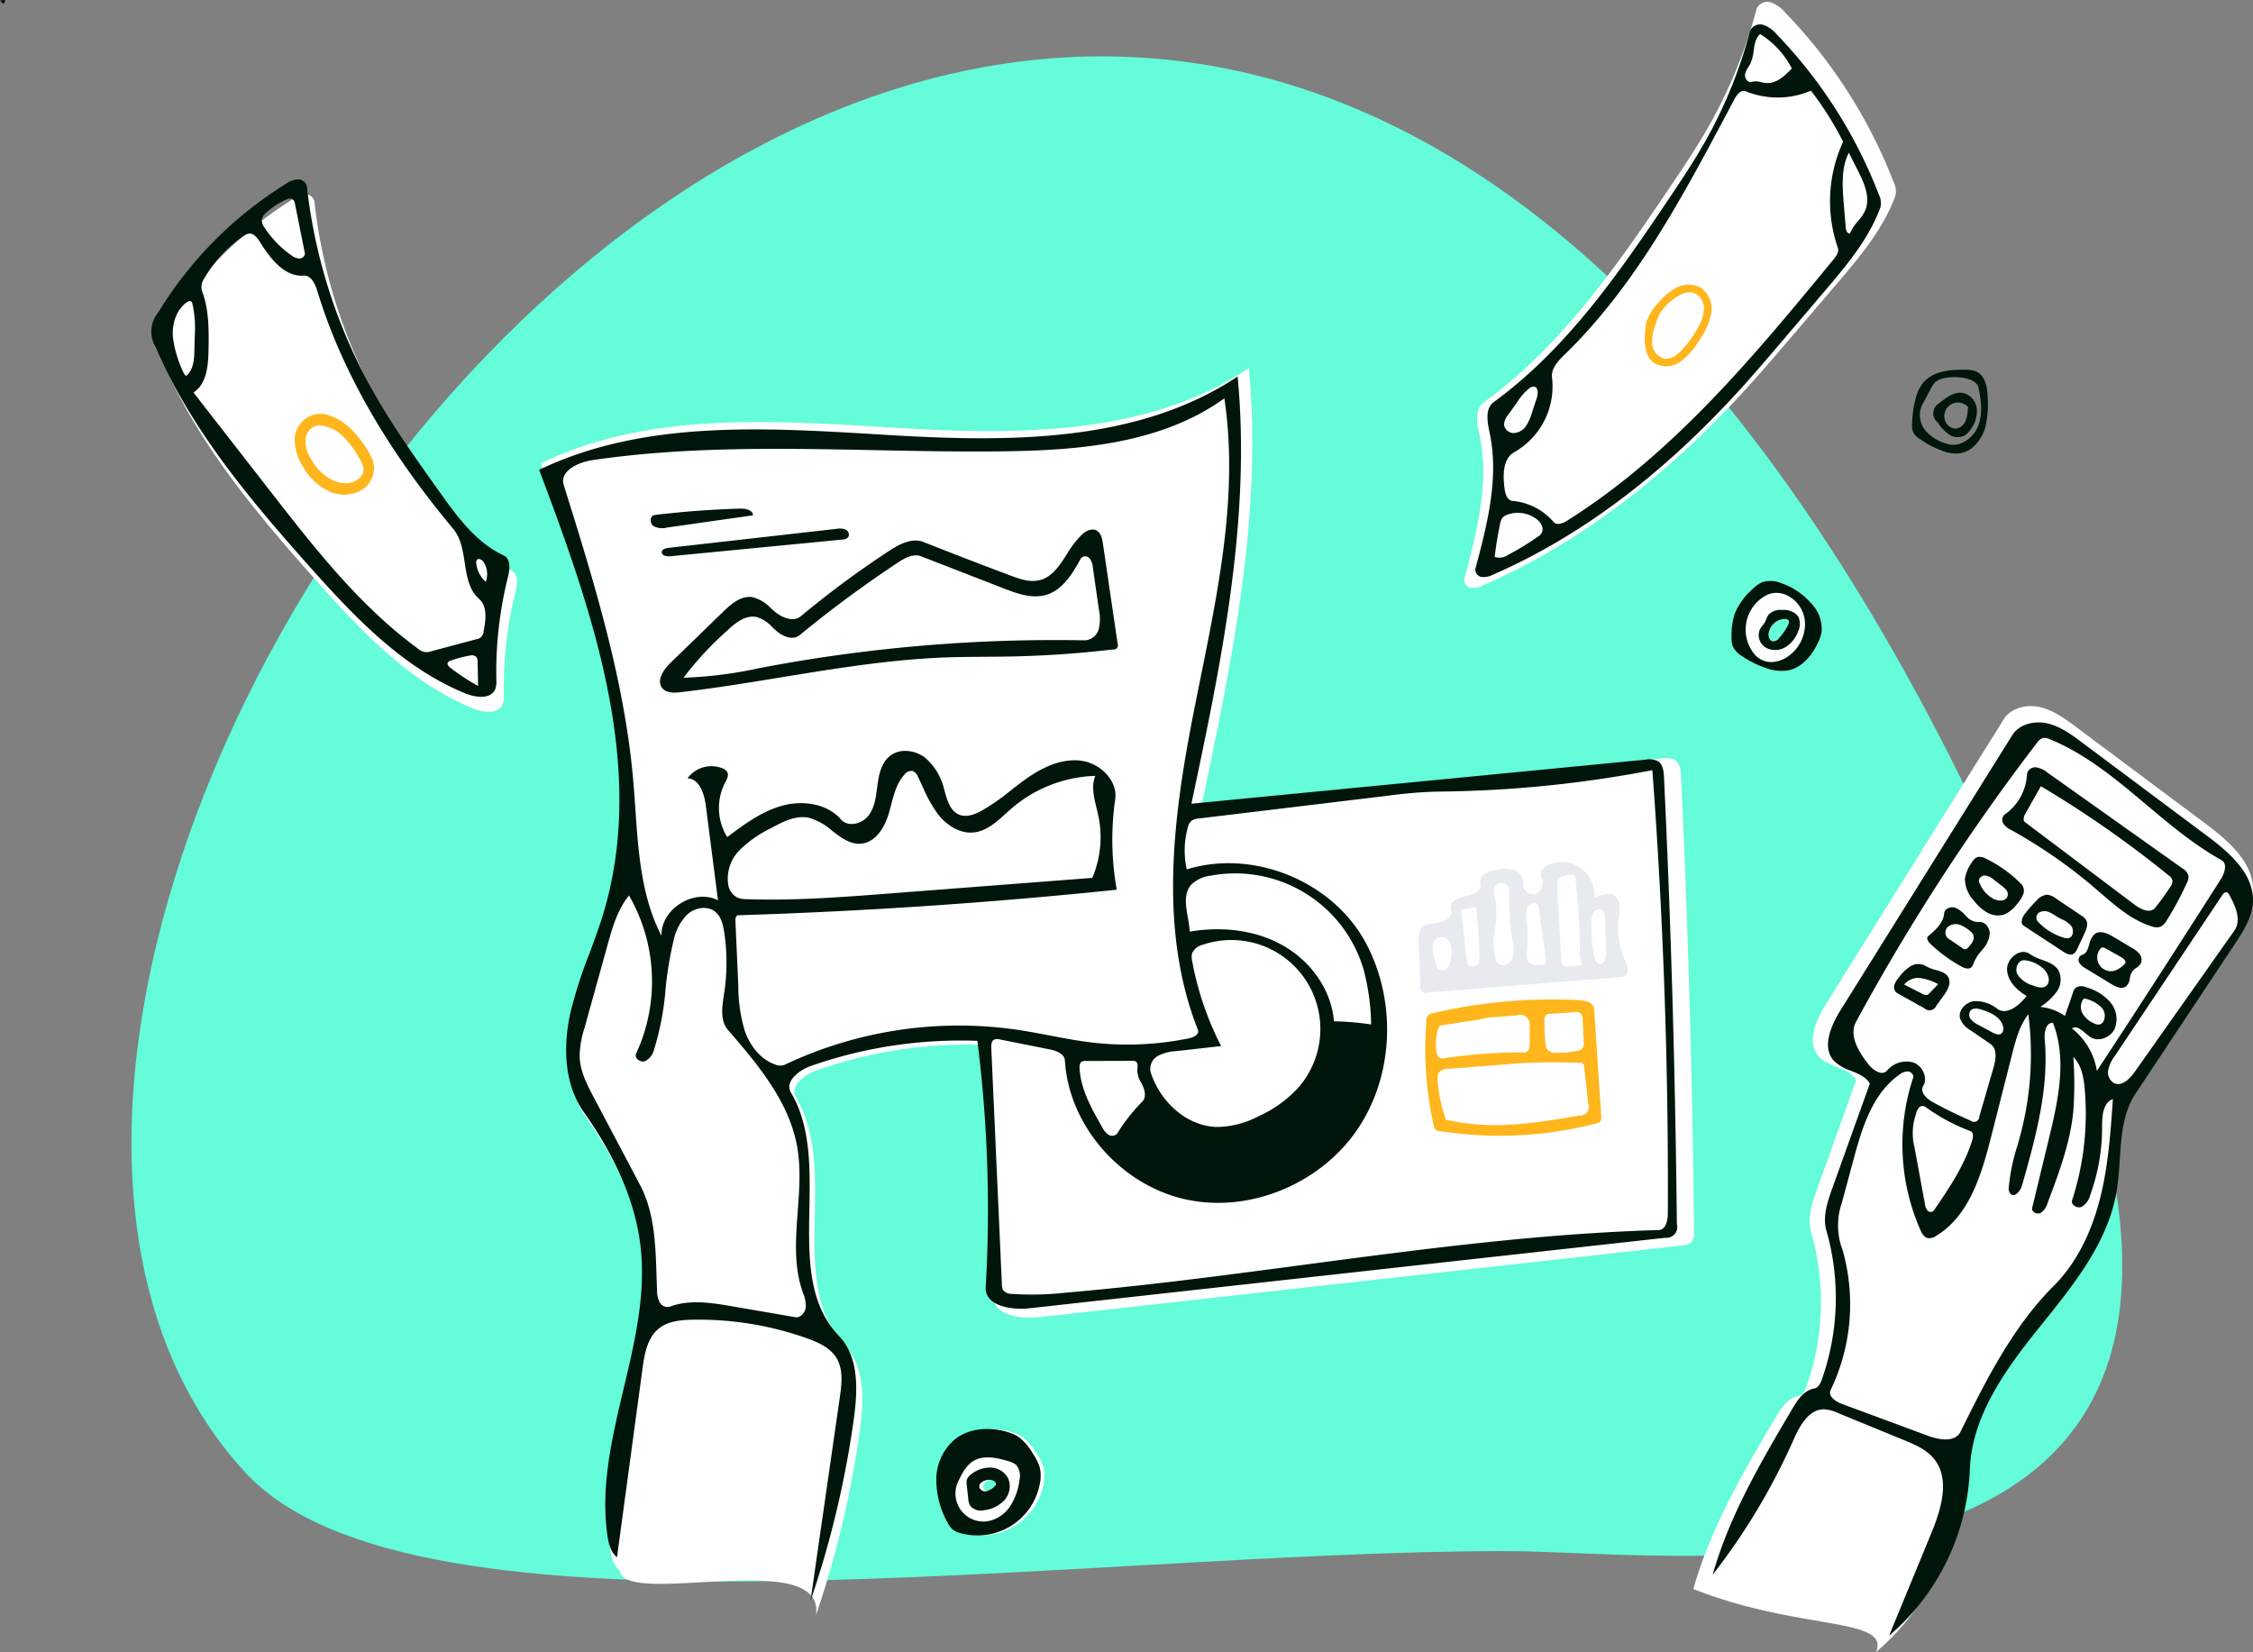 <svg id="Group_21" data-name="Group 21" xmlns="http://www.w3.org/2000/svg" width="470.687" height="345.129" viewBox="0 0 470.687 345.129">
  <rect x="0" y="0" width="470.687" height="345.129" fill="#808080" stroke="none"/>
  <path id="Path_126" data-name="Path 126" d="M133.748,467.8c35.525,38.67,172.9,16.457,263.359,16.457,39.024,0,169.981,19.558,115.9-114.761C335.7-70.918,21.186,345.27,133.748,467.8Z" transform="translate(-82.534 -160.229)" fill="#64fcd9" fill-rule="evenodd"/>
  <path id="Path_127" data-name="Path 127" d="M337.266,549.564a1.169,1.169,0,0,0,.429-.48c.241-.655-.7-1.09-1.4-1.074-1.013.023-2.311.7-2,1.669a1.269,1.269,0,0,0,1.444.714A3.7,3.7,0,0,0,337.266,549.564Zm3.01-11.483a8.44,8.44,0,0,1,2.186.983,11.129,11.129,0,0,1,2.917,3.4,10.828,10.828,0,0,1,1.471,2.869,7.713,7.713,0,0,1,.048,3.474A13.242,13.242,0,0,1,330.462,559.2a4.521,4.521,0,0,1-1.9-.906,4.946,4.946,0,0,1-1.014-1.458,18.426,18.426,0,0,1-2.287-8.985,11.1,11.1,0,0,1,3.826-8.245c3.051-2.464,7.448-2.7,11.19-1.525" transform="translate(-128.87 -238.884)" fill="#fff" fill-rule="evenodd"/>
  <path id="Path_128" data-name="Path 128" d="M547.132,319.594a3.511,3.511,0,0,0-3.415,3.053c-.068.682.221,1.529.9,1.624a1.609,1.609,0,0,0,1.3-.706,13.066,13.066,0,0,0,1.844-2.677c.167-.323.315-.738.095-1.029A.9.9,0,0,0,547.132,319.594Zm-.726-7.482a14.657,14.657,0,0,1,6.194,4.194,7.722,7.722,0,0,1,2.207,5.9,8.193,8.193,0,0,1-.732,2.262c-1.256,2.74-3.415,5.364-6.381,5.895a9.443,9.443,0,0,1-4.657-.564,20.193,20.193,0,0,1-4.889-2.448,4.888,4.888,0,0,1-1.946-2.1,5.245,5.245,0,0,1-.24-1.978,14.517,14.517,0,0,1,.708-4.883,13.95,13.95,0,0,1,3.669-5.022,6.62,6.62,0,0,1,2.035-1.464A5.84,5.84,0,0,1,546.406,312.112Z" transform="translate(-174.227 -190.286)" fill="#fff" fill-rule="evenodd"/>
  <path id="Path_129" data-name="Path 129" d="M531.811,159.694a105.993,105.993,0,0,1,22.717,35.492,4.1,4.1,0,0,1,.355,2.823c-2.568,7.019-7.523,12.87-12.382,18.559l-9.315,10.906c-2.964,3.47-5.929,6.942-8.993,10.325-15.6,17.226-34.036,32.289-55.388,41.557a4.671,4.671,0,0,1-2.538.559,1.64,1.64,0,0,1-1.453-1.825c2.639-9.83,5.3-20.107,3.178-30.063-.512-2.4-1.081-5.424.911-6.869,16.125-11.7,27.735-28.419,38.861-44.912,2.8-4.147,5.588-8.306,8.064-12.652a102.52,102.52,0,0,0,10.043-24.582,2.43,2.43,0,0,1,2.985-1.4,6.762,6.762,0,0,1,2.955,2.08" transform="translate(-158.904 -157.114)" fill="#fff" fill-rule="evenodd"/>
  <path id="Path_130" data-name="Path 130" d="M149.781,210.189a112.491,112.491,0,0,0,13.042,41.423c4.324,7.916,9.582,15.277,14.828,22.615,3.65,5.106,7.552,10.428,13.247,13.067,1.515.7,1.3,2.885.9,4.5a81.384,81.384,0,0,0-2.43,21.439,4.831,4.831,0,0,1-.236,2.014c-.909,2.128-4.022,1.774-6.166.9C169.7,310.77,159.517,299.943,150,289.246c-12.35-13.888-24.517-28.386-31.813-45.479a6.214,6.214,0,0,1,.52-7.2,81.729,81.729,0,0,1,26.625-26.841,5.2,5.2,0,0,1,2.469-.976A1.866,1.866,0,0,1,149.781,210.189Z" transform="translate(-84.103 -168.14)" fill="#fff" fill-rule="evenodd"/>
  <path id="Path_131" data-name="Path 131" d="M543.014,493.525c1.143-1.937,2.56-4.069,4.778-4.437.875-.144,1.337-1.095,1.634-1.93a52.989,52.989,0,0,0,1-32.222c-.864-3,.2-6.171,1.252-9.105q4.072-11.36,8.144-22.72c-1.555-2.691-5.656-2.611-7.757-4.9-2.7-2.947-.665-7.632,1.453-11.024l37.123-59.45c1.515-2.428,4.843-3.189,7.631-2.542s5.169,2.4,7.463,4.114l27.074,20.222c4.843,3.618,10.19,8.24,9.911,14.278-.154,3.342-2.066,6.313-3.916,9.1l-21.457,32.333c-4.03,6.071-2.917,14.046-4.135,21.231-1.924,11.352-9.709,20.675-16.917,29.653s-14.421,19-14.826,30.511a49.967,49.967,0,0,1-17.49,35.956c3.043-7.383-16.182-4.438-38.173-13.188C529.42,516.6,536.252,504.983,543.014,493.525Z" transform="translate(-172.04 -197.464)" fill="#fff" fill-rule="evenodd"/>
  <path id="Path_132" data-name="Path 132" d="M235.487,506.265c-1.371-1.121-1.808-3.015-2.051-4.775-2.8-20.363,9.228-40.463,7.085-60.907-1.1-10.536-5.944-20.366-12.036-29.013-4.207-5.97-4.442-13.969-2.873-21.113s4.735-13.823,6.87-20.818c9.5-31.1-2.058-64.328-13.483-94.769,22.764-11.008,49.328-8.875,74.546-7.384s52.341,1.6,73.36-12.487c2.881,30.468-3.472,60.969-9.788,90.908l96.149-9.367a4.029,4.029,0,0,1,2.688.363c1.019.7,1.175,2.116,1.234,3.352q2.247,47.528,2.725,95.118a3.074,3.074,0,0,1-.577,2.247,3.031,3.031,0,0,1-1.881.659L322.746,453.292c-3.883.433-9.414-.578-9.187-4.5a286.8,286.8,0,0,0-1.766-52.417,95.528,95.528,0,0,0-35.218,5.335c-2.557.9-5.631,3.319-4.252,5.662,9.124,15.5-2.2,38.81,10.191,51.825,4.26,4.475,3.966,11.515,3.122,17.65a207.633,207.633,0,0,1-9.168,38.685C278.539,501.078,236.753,514.017,235.487,506.265Z" transform="translate(-105.998 -178.095)" fill="#fff" fill-rule="evenodd"/>
  <path id="Path_133" data-name="Path 133" d="M76.056,157.021a.8.8,0,0,1-.4.781L75,157.148a1.781,1.781,0,0,1,1.047-.115Z" transform="translate(-75 -157)" fill="#00160a" fill-rule="evenodd"/>
  <path id="Path_134" data-name="Path 134" d="M339.276,538.081a8.44,8.44,0,0,1,2.186.983,11.128,11.128,0,0,1,2.917,3.4,10.826,10.826,0,0,1,1.471,2.869,7.713,7.713,0,0,1,.048,3.474A13.242,13.242,0,0,1,329.462,559.2a4.52,4.52,0,0,1-1.9-.906,4.943,4.943,0,0,1-1.014-1.458,18.426,18.426,0,0,1-2.288-8.985,11.1,11.1,0,0,1,3.826-8.245c3.051-2.464,7.448-2.7,11.19-1.525m-4.288,18.594a7.208,7.208,0,0,0,4.7-3.132,12.569,12.569,0,0,0,1.934-5.417,3.69,3.69,0,0,0-.6-3.137,3.945,3.945,0,0,0-1.755-.874c-2.379-.711-5.093-1.316-7.224-.042-1.551.928-2.416,2.648-3.2,4.277a5.853,5.853,0,0,0,6.153,8.325Z" transform="translate(-128.654 -238.884)" fill="#00160a" fill-rule="evenodd"/>
  <path id="Path_135" data-name="Path 135" d="M454.673,427.556a1.461,1.461,0,0,1,1.414-1.645,109.5,109.5,0,0,1,30.56-2.695c1.305.069,2.984.511,3.07,1.814q.742,11.213,1.485,22.426a1.52,1.52,0,0,1-.2,1.09,1.5,1.5,0,0,1-.814.407,80.349,80.349,0,0,1-32.766,1.6,1.2,1.2,0,0,1-1.222-1.192A72.607,72.607,0,0,1,454.673,427.556Zm2.357,12.4a30.5,30.5,0,0,0,1.753,8.277c.963.139,1.916.339,2.875.5,8.266,1.4,16.719-.009,24.983-1.415a1.817,1.817,0,0,0,1.846-2.462l-.855-7.727a.756.756,0,0,0-.9-.819,125.817,125.817,0,0,0-17.634.49l-9.732.726a2.645,2.645,0,0,0-2.067.8A2.513,2.513,0,0,0,457.03,439.956Zm.091-10.774a10.39,10.39,0,0,0-.265,5.113,1.471,1.471,0,0,0,.377.831,1.6,1.6,0,0,0,1.318.19,113.911,113.911,0,0,1,16.7-1.2c.788,0,1.03-1.059,1.021-1.847q-.019-1.732-.038-3.464a2.061,2.061,0,0,0-2.767-2.4l-5.551.424c-.885.068-3.234.669-4.313.74l-5.636.9a1.118,1.118,0,0,0-.566.2A1.058,1.058,0,0,0,457.121,429.183Zm24.78,5.022a19.614,19.614,0,0,0,4.375-.437,1.8,1.8,0,0,0,.945-.417,1.908,1.908,0,0,0,.329-1.458q-.114-2.233-.228-4.466a1.44,1.44,0,0,0-1.849-1.7l-4.9.334a1.144,1.144,0,0,0-1.213,1.465,37.2,37.2,0,0,0,.193,4.728,2.482,2.482,0,0,0,.395,1.293A2.436,2.436,0,0,0,481.9,434.205Z" transform="translate(-156.677 -214.273)" fill="#ffb61d" fill-rule="evenodd"/>
  <path id="Path_136" data-name="Path 136" d="M479.862,387.011a6.783,6.783,0,0,1,9.424,7.071c1.337-.724,3.034-1.435,4.282-.567,1.409.981,1.088,3.093.876,4.8a16.273,16.273,0,0,0,1.368,8.778c.52,1.124.967,2.831-.187,3.286a2.14,2.14,0,0,1-.615.111l-40.562,3.269a1.068,1.068,0,0,1-1.4-1.252q-.2-4.77-.389-9.541a4.047,4.047,0,0,1,.431-2.477c.8-1.167,2.467-1.163,3.863-1.387s3.019-1.4,2.481-2.707c-.6-1.457,1.442-2.522,3-2.759s3.623-1.165,3.151-2.668c-.516-1.642,1.744-2.661,3.45-2.887a7.652,7.652,0,0,1,3.6.1,2.625,2.625,0,0,1,1.85,2.775,2.057,2.057,0,0,0,2.665,2.145,2.541,2.541,0,0,0,1.172-3.486C477.781,388.609,478.819,387.463,479.862,387.011Zm6.982,20.958a6.567,6.567,0,0,1-.514-3.119,131.437,131.437,0,0,0-.92-14.97.7.7,0,0,0-.914-.769c-1.056.1-2.308.332-2.725,1.307a2.98,2.98,0,0,0-.133,1.338q.4,7.521.8,15.04a1.551,1.551,0,0,0,.475,1.264,1.429,1.429,0,0,0,.732.182A11.481,11.481,0,0,0,486.844,407.969Zm-18.186-7.709c-.131.836-.315,1.664-.364,2.509a15.8,15.8,0,0,0,.51,4.194,1.627,1.627,0,0,0,2.174.98,2.691,2.691,0,0,0,1.485-2.132,8.705,8.705,0,0,0-.166-2.7,59.312,59.312,0,0,1-.724-10.639,1.6,1.6,0,1,0-3.156.313A20.075,20.075,0,0,1,468.658,400.261Zm8.893-4.8c-.527-.691-1.736-.323-2.147.443a4.313,4.313,0,0,0-.184,2.556,31.957,31.957,0,0,1,.076,6.792,3,3,0,0,0,.233,1.952c.565.859,1.806.851,2.829.748a.783.783,0,0,0,.907-1.033q-.708-5.256-1.416-10.511A1.96,1.96,0,0,0,477.55,395.46Zm11.712,1.506a3.5,3.5,0,0,0-.516,1.917,37.7,37.7,0,0,0,.49,6.881c.12.9.531,2.055,1.437,1.994s1.157-1.289,1.135-2.209q-.085-3.651-.169-7.3a2.058,2.058,0,0,0-.614-1.739A1.369,1.369,0,0,0,489.262,396.966Zm-27.715-.575s.4,3.177.544,4.8q.265,3.049.674,6.082a1.309,1.309,0,0,0,.309.814,2.022,2.022,0,0,0,2.091-.321,2.629,2.629,0,0,0,.228-1.5q-.111-2.434-.221-4.869c-.079-1.74-.493-5.491-.493-5.491M456.293,407.9a2.025,2.025,0,0,0,.547.988,1.447,1.447,0,0,0,1.959-.411,4.2,4.2,0,0,0,.641-2.112,6.22,6.22,0,0,0-.086-2.719,2.125,2.125,0,0,0-2.02-1.548,2.079,2.079,0,0,0-1.682,1.658,5.3,5.3,0,0,0,.173,2.492Q456.033,407.078,456.293,407.9Z" transform="translate(-156.291 -206.397)" fill="#e7eaee" fill-rule="evenodd"/>
  <path id="Path_137" data-name="Path 137" d="M524.071,244.694a13.387,13.387,0,0,1-3.964,4.31,4.934,4.934,0,0,1-5.539-.045c-1.675-1.383-1.777-3.878-1.646-6.046a10.964,10.964,0,0,1,.358-2.477,10.4,10.4,0,0,1,2.266-3.677,12.631,12.631,0,0,1,4.009-3.372,5.379,5.379,0,0,1,5.06.051,5.529,5.529,0,0,1,2.108,5.576,14.9,14.9,0,0,1-2.652,5.681m-3.466,1.733a22.762,22.762,0,0,0,3.5-4.892,7.871,7.871,0,0,0,1.125-3.763,3.474,3.474,0,0,0-1.952-3.2c-1.6-.64-3.358.384-4.7,1.471a10.058,10.058,0,0,0-2.486,2.687,11.975,11.975,0,0,0-.886,2.149,9.881,9.881,0,0,0-.768,4.3,3.379,3.379,0,0,0,2.682,3.071C518.476,248.388,519.674,247.418,520.6,246.427Z" transform="translate(-169.259 -173.313)" fill="#ffb61d" fill-rule="evenodd"/>
  <path id="Path_138" data-name="Path 138" d="M165.5,270.641a21.5,21.5,0,0,1,4.154,5.962,5.338,5.338,0,0,1-2.045,6.418,7.424,7.424,0,0,1-7.024.338,12.46,12.46,0,0,1-5.28-4.94,10.865,10.865,0,0,1-1.811-5.164,5.419,5.419,0,0,1,7.386-5.669,11.407,11.407,0,0,1,4.621,3.053m-6.673-1.053a3.083,3.083,0,0,0-3.048,2.671,6.645,6.645,0,0,0,1.028,4.253c1.568,2.819,4.366,5.323,7.587,5.167,1.657-.08,3.472-1.227,3.443-2.885a4.363,4.363,0,0,0-.72-2,20.8,20.8,0,0,0-3.306-4.639A8.511,8.511,0,0,0,158.831,269.588Z" transform="translate(-91.895 -180.74)" fill="#ffb61d" fill-rule="evenodd"/>
  <path id="Path_139" data-name="Path 139" d="M333.3,549.069a6.332,6.332,0,0,1,4.154-1.391,4.251,4.251,0,0,1,3.586,2.306,4.314,4.314,0,0,1-.791,4.478,6.72,6.72,0,0,1-4.2,2.108,2.963,2.963,0,0,1-2.965-.9,3.428,3.428,0,0,1-.408-1.512q-.155-1.411-.31-2.823a2.794,2.794,0,0,1,.042-1.192,2.391,2.391,0,0,1,.892-1.07m4.7,2.706a1.17,1.17,0,0,0,.429-.481c.241-.654-.7-1.09-1.4-1.074-1.013.023-2.312.706-2,1.669a1.269,1.269,0,0,0,1.444.714,3.7,3.7,0,0,0,1.531-.828Z" transform="translate(-130.393 -241.095)" fill="#00160a" fill-rule="evenodd"/>
  <path id="Path_140" data-name="Path 140" d="M454.846,165.57a100.013,100.013,0,0,1,21.343,33.471,3.887,3.887,0,0,1,.334,2.663c-2.412,6.619-7.068,12.136-11.634,17.5l-8.751,10.286c-2.785,3.273-5.57,6.546-8.449,9.737-14.657,16.245-31.977,30.45-52.035,39.191a4.38,4.38,0,0,1-2.385.527,1.546,1.546,0,0,1-1.365-1.721c2.48-9.27,4.976-18.962,2.986-28.35-.48-2.264-1.016-5.116.856-6.478,15.149-11.032,26.057-26.8,36.51-42.355,2.628-3.911,5.25-7.832,7.575-11.931a96.88,96.88,0,0,0,9.436-23.182,2.283,2.283,0,0,1,2.8-1.32A6.359,6.359,0,0,1,454.846,165.57Zm-6.477,11.9c-.941-.388-1.808.663-2.288,1.561q-.778,1.458-1.555,2.92c-9.59,18.013-19.326,36.3-33.939,50.488-1.38,1.34-2.924,2.96-2.669,4.867a15.8,15.8,0,0,1-7.856,15.54c-2.455,1.347-2.426,4.825-2.067,7.6.144,1.112.564,2.506,1.682,2.6a12.8,12.8,0,0,1,8.557,4.39c.674.789,1.952.3,2.83-.256,22.107-13.9,39.093-34.427,55.678-54.6.572-.7,1.181-1.573.883-2.422a29.708,29.708,0,0,1,1.1-22.14A65.79,65.79,0,0,0,462,177.349,17.689,17.689,0,0,1,448.369,177.468Zm-52.436,97.279a3.133,3.133,0,0,0,2.8-.433,55.129,55.129,0,0,0,6.6-4.062,1.7,1.7,0,0,0,.525-1.848,3.279,3.279,0,0,0-1.233-1.6,6.429,6.429,0,0,0-6.068-.867,2.345,2.345,0,0,0-.988.627,2.838,2.838,0,0,0-.5,1.275Q396.349,271.267,395.933,274.746Zm62.082-102.039a18.329,18.329,0,0,0-6.622-7.191c-.975.86-1.165,2.167-1.358,3.5a8.927,8.927,0,0,1-.658,2.641,8.325,8.325,0,0,1-.438.76h0a4.271,4.271,0,0,0-.685,1.492c-.145.831.558,1.874,1.356,1.6a3.75,3.75,0,0,1,2.014.065,7.807,7.807,0,0,0,1.086.177C454.813,175.885,456.56,174.236,458.015,172.708Zm11.906,17.6c-1.61,3.2-1.355,6.981-1.063,10.552l.42,5.12c.046.563.352,1.323.9,1.167a8.633,8.633,0,0,1,1.623-2.5,10.028,10.028,0,0,0,1.489-2.164c1.229-2.7-.135-5.813-1.478-8.459Zm-72.033,56.833A2.043,2.043,0,0,0,400,248.868a3.335,3.335,0,0,0,2.494-1.493,9.847,9.847,0,0,0,1.221-2.739l1.034-3.149c.289-.878.306-2.22-.612-2.324a1.387,1.387,0,0,0-.92.331,11.288,11.288,0,0,0-2.509,2.814l-1.988,2.808A3.324,3.324,0,0,0,397.888,247.145Zm-237.065-8.407a112.49,112.49,0,0,1-13.042-41.423,1.866,1.866,0,0,0-1.976-1.436,5.2,5.2,0,0,0-2.469.976A81.729,81.729,0,0,0,116.712,223.7a6.214,6.214,0,0,0-.52,7.2c7.3,17.093,19.462,31.59,31.813,45.479,9.513,10.7,19.7,21.524,32.958,26.908,2.144.87,5.257,1.225,6.166-.9a4.788,4.788,0,0,0,.237-1.989v-.026a81.388,81.388,0,0,1,2.43-21.439c.406-1.619.618-3.8-.9-4.5-5.695-2.639-9.6-7.96-13.247-13.067C170.406,254.015,165.147,246.654,160.823,238.738Zm12.327,55.888a2.784,2.784,0,0,1-2.223-.766c-12.071-8.844-21.426-20.814-30.617-32.624l-16.22-20.84c2.738-1.744,3.086-5.532,3.145-8.778.077-4.218.134-8.562-1.39-12.5a3.2,3.2,0,0,1,.574-2.654,27.265,27.265,0,0,1,8.156-8.757,2.577,2.577,0,0,1,1.048-.492c1.017-.144,1.8.846,2.342,1.718,2.147,3.444,5.1,7.338,9.147,7.055,1.542-.108,2.4,1.708,2.846,3.186,5.592,18.385,16.092,34.967,28.405,49.721,1.6,1.917,2,4.5,2.4,7.068.444,2.86.883,5.689,2.974,7.528,1.786,1.569,1.455,4.388.973,6.717a1.739,1.739,0,0,1-1.559,1.747Zm-28.617-82.893a21.145,21.145,0,0,1-5.6-5.789,2.635,2.635,0,0,1-.572-1.62,2.6,2.6,0,0,1,1.01-1.562,16.294,16.294,0,0,1,3.91-2.592c.52-.245,1.19-.444,1.623-.065a1.575,1.575,0,0,1,.4.912l2.046,10.229c.121.605-.514,1.15-1.13,1.167A2.93,2.93,0,0,1,144.534,211.732Zm-20.24,19.785c-.044,1.924-.191,4.084-1.632,5.358-.3.036-.5-.3-.621-.575a23.755,23.755,0,0,1-2.256-7.643c-.163-2.665.73-5.55,2.907-7.095.294-.21.727-.382.986-.131a.813.813,0,0,1,.188.387,23.516,23.516,0,0,1,.494,6.719Zm58.761,64a1.6,1.6,0,0,1,.4,1.249l.1,4.945a46.08,46.08,0,0,1-5.809-3.82c-.348-.268-.731-.7-.517-1.088a.933.933,0,0,1,.53-.358,22.85,22.85,0,0,1,4.048-1.083A1.546,1.546,0,0,1,183.055,295.517Zm.117-19.481a.95.95,0,0,1,.114-.647c.351-.476,1.111-.045,1.432.451a4.659,4.659,0,0,1,.447,4.095A5.83,5.83,0,0,1,183.172,276.036Zm302.185-37.552c2.022-2.546,5.708-2.913,8.959-2.834a5.689,5.689,0,0,1,2.232.37c1.923.877,2.331,3.389,2.4,5.5a20.952,20.952,0,0,1-.419,5.735,8.467,8.467,0,0,1-2.979,4.807,5.519,5.519,0,0,1-2.353,1.033,7.723,7.723,0,0,1-3.917-.584,19.369,19.369,0,0,1-4.687-2.525,2.918,2.918,0,0,1-1.449-2.057,21.975,21.975,0,0,1,.666-5.96A9.121,9.121,0,0,1,485.357,238.484Zm5.244,12.683c2.6.746,5.357-1.263,6.341-3.779s.62-5.341.078-7.987c-.207-1.015-1.293-1.584-2.294-1.855a10.46,10.46,0,0,0-4.77-.162,3.929,3.929,0,0,0-2.131,1,4.8,4.8,0,0,0-.709,1.089l-1.521,2.874a8.269,8.269,0,0,0-.695,1.566,5.158,5.158,0,0,0,1.3,4.739A9.31,9.31,0,0,0,490.6,251.167Zm-34.748,29.065a14.648,14.648,0,0,1,6.194,4.194,7.723,7.723,0,0,1,2.208,5.9,8.2,8.2,0,0,1-.732,2.262c-1.256,2.74-3.415,5.364-6.381,5.895a9.461,9.461,0,0,1-4.657-.564,20.188,20.188,0,0,1-4.889-2.448,4.888,4.888,0,0,1-1.946-2.1,5.241,5.241,0,0,1-.24-1.978,14.538,14.538,0,0,1,.708-4.883,13.936,13.936,0,0,1,3.669-5.022,6.622,6.622,0,0,1,2.035-1.464A5.84,5.84,0,0,1,455.852,280.232Zm2.434,14.406a8.161,8.161,0,0,0,2.449-6.575,6.679,6.679,0,0,0-4.177-5.483,4.939,4.939,0,0,0-2.965-.169,5.507,5.507,0,0,0-1.471.683,8.1,8.1,0,0,0-1.766,12.152,4.635,4.635,0,0,0,4.044,1.417A6.882,6.882,0,0,0,458.286,294.638ZM241,266.054c-.08-1.134-1.6-1.431-2.732-1.4q-8.948.264-17.849,1.34c-.973.118-1.052,1.686-.271,2.28a3.782,3.782,0,0,0,2.839.345Zm-19.072,7.668c.052-.584.786-.795,1.368-.861l35.139-3.979a3.355,3.355,0,0,1,1.885.149,1.159,1.159,0,0,1,.567,1.588,1.691,1.691,0,0,1-1.272.506l-35.941,3.487C222.927,274.684,221.864,274.47,221.929,273.722Zm78.777,5.919c-1.966.432-3.984-.278-5.869-.982q-9.145-3.417-18.218-7.023c-2.441-.97-5.12.483-7.316,1.926a201.584,201.584,0,0,0-18.316,13.574c-1.5,1.25-3.81.373-5.324-.861-.319-.261-.635-.54-.951-.819a7.892,7.892,0,0,0-3.9-2.313c-2.344-.332-4.406,1.445-6.1,3.093l-10.953,10.637c-1.474,1.431-3.024,3.722-1.713,5.3.866,1.042,2.453.99,3.8.833,7.026-.815,14.019-1.956,21.007-3.1h0c11.552-1.887,23.1-3.773,34.781-4.177,2.589-.09,5.179-.106,7.77-.122h0c1.623-.011,3.245-.021,4.867-.049q10.974-.191,21.893-1.476a.89.89,0,0,0,1-1.2l-3.078-20.943c-.157-1.064-.43-2.295-1.4-2.754s-2.14.135-2.947.863a20.13,20.13,0,0,0-3.193,4.147C304.969,276.647,303.431,279.042,300.706,279.641ZM250.719,291.1a246.444,246.444,0,0,1,20.527-15.164c1.458-.964,3.229-1.951,4.858-1.318l17.213,6.688c2.872,1.117,6.014,2.247,8.963,1.352,3.428-1.041,5.478-4.452,7.2-7.591a1.172,1.172,0,0,1,1.8-.038,3.389,3.389,0,0,1,.705,1.93l1.259,8.733a9.423,9.423,0,0,1,0,4.031,3.22,3.22,0,0,1-2.881,2.452,328.029,328.029,0,0,0-66.144,5.444q-1.012.188-2.025.38h0a86.609,86.609,0,0,1-15.719,1.986,67.379,67.379,0,0,1,9-9.738c1.765-1.673,3.971-3.477,6.34-2.93a7.442,7.442,0,0,1,3.237,2.13h0c.312.293.625.585.946.856C247.328,291.424,249.38,292.2,250.719,291.1Zm284.252,60.926a2.873,2.873,0,0,1-1.842-.119c-4.052-1.274-7.342-4.122-10.576-6.921q-.657-.569-1.312-1.131a106.127,106.127,0,0,0-17.33-12.025,4.338,4.338,0,0,1-1.668-1.319,1.453,1.453,0,0,1,.22-1.93,10.933,10.933,0,0,0,4.682-8.46,1.728,1.728,0,0,1,1.93-1.412,5.013,5.013,0,0,1,2.388,1.121L539.6,339.8a2.717,2.717,0,0,1,1.271,1.5,2.645,2.645,0,0,1-.342,1.58,64.934,64.934,0,0,1-4.173,7.761A3.1,3.1,0,0,1,534.971,352.027Zm-28.146-23.691c-.331.583-.617,1.427-.082,1.83L529.7,347.452c1.257.946,3.211,1.834,4.2.611a51.1,51.1,0,0,0,3.179-4.388,1.958,1.958,0,0,0,.446-1.375,1.979,1.979,0,0,0-.811-1.048,224.917,224.917,0,0,0-26.669-18.6ZM495.4,338.906c.371-.636.821-1.332,1.541-1.488a2.565,2.565,0,0,1,1.617.362,27.01,27.01,0,0,1,7.45,5.354,2.074,2.074,0,0,1,.352,2.079,6.114,6.114,0,0,1-1.172,1.868,7.022,7.022,0,0,1-2.652,2.321,4.484,4.484,0,0,1-3.709-.363,9.544,9.544,0,0,1-2.835-2.563,6.62,6.62,0,0,1-1.814-4.545A7.668,7.668,0,0,1,495.4,338.906Zm4.836,7.329c1.738.676,2.85.141,2.9-1,.028-.72-.6-1.274-1.17-1.712l-1.726-1.329a3.3,3.3,0,0,0-1.92-.894c-.72,0-1.453.747-1.158,1.4A6.475,6.475,0,0,0,500.235,346.235Zm-6.863,14.036a3.03,3.03,0,0,0,1.357.469,1.113,1.113,0,0,0,1.125-.731,8.011,8.011,0,0,1,1.719-2.9l.231-.292a5.852,5.852,0,0,0,1.555-3.365c.02-1.258-1.022-2.6-2.268-2.428a3.352,3.352,0,0,1-2.61-1.2c-.114-.11-.226-.223-.34-.336a5.329,5.329,0,0,0-2-1.459c-.943-.307-2.227.181-2.3,1.17-.15,1.992-1.806,3.491-3.341,4.768-.46.382-.045,1.116.385,1.532A30.238,30.238,0,0,0,493.372,360.271Zm.307-3.794-3.024-2.046a1.614,1.614,0,0,1-.021-2.42,2.626,2.626,0,0,1,2.624-.36,7.708,7.708,0,0,1,2.307,1.53,1.552,1.552,0,0,1,.318,1.7,4.552,4.552,0,0,1-1.073,1.482.7.7,0,0,1-1.131.113Zm23.971.135,1.478-3.142c.453-.961.891-2.152.28-3.022a3.039,3.039,0,0,0-.831-.721L513.2,346.1a3.478,3.478,0,0,0-1.908-.786,3.3,3.3,0,0,0-2.112,1.188,28.494,28.494,0,0,0-2.466,2.788c-.578.747-1.053,1.977-.263,2.5l8.231,5.4c.65.426,1.475.864,2.157.494A2.189,2.189,0,0,0,517.65,356.612Zm-1.824-2.224a2.075,2.075,0,0,1-1.047-.111,12.134,12.134,0,0,1-5.441-3.431,1.284,1.284,0,0,1,.406-1.85,2.337,2.337,0,0,1,2.086-.009,8.142,8.142,0,0,1,1.217.684c.216.138.432.276.654.4.239.136.489.261.738.386a5.283,5.283,0,0,1,1.9,1.323C516.99,352.612,516.855,354.151,515.827,354.388Zm2.779,3.509c.949-.225,1.238-1.193,1.54-2.2a4.049,4.049,0,0,1,1.149-2.174c1.106-.837,2.674-.137,3.866.572l3.792,2.255a5.739,5.739,0,0,1,1.657,1.285,1.946,1.946,0,0,1,.343,1.972,2.824,2.824,0,0,1-.97.987,3.621,3.621,0,0,0-.856.78,3.738,3.738,0,0,0-.5,1.41,2.688,2.688,0,0,1-.74,1.641c-.873.719-2.17.143-3.136-.447l-5.342-3.264a3.252,3.252,0,0,1-1.373-1.264A1.121,1.121,0,0,1,518.606,357.9Zm7,3.242a5.755,5.755,0,0,0,1.97-1.381c.428-.4-.144-1.059-.654-1.346l-3.273-1.843c-.341-.192-.817-.367-1.081-.079a2.866,2.866,0,0,0,3.039,4.649Zm-37.552-.115a7.065,7.065,0,0,1-2.077-.825,3.084,3.084,0,0,0-3.2.08,9.062,9.062,0,0,0-2.406,2.335,4.334,4.334,0,0,0-.942,1.6,1.479,1.479,0,0,0,.574,1.644l5.707,3.181a1.552,1.552,0,0,0,2.5-.549l1.468-2.021c.818-1.124,1.672-2.558,1.074-3.814C490.279,361.651,489.185,361.342,488.058,361.024Zm-1.806,5.234a1.288,1.288,0,0,1-.881-.2l-3.888-1.979a3.763,3.763,0,0,1,3.459-1.336A11.087,11.087,0,0,1,488.593,364l-1.787,1.856A1.278,1.278,0,0,1,486.251,366.258ZM459.314,287.13a3.524,3.524,0,0,1,.014,3.167,6.441,6.441,0,0,1-2.673,3.313,4.1,4.1,0,0,1-4.132.051,3.039,3.039,0,0,1-1.183-3.773,5.262,5.262,0,0,1,.566-.827,5.363,5.363,0,0,0,.547-.789,5.6,5.6,0,0,0,.252-.581,3.731,3.731,0,0,1,.4-.817,3.412,3.412,0,0,1,2.932-1.041A3.848,3.848,0,0,1,459.314,287.13Zm-2.736.583a3.511,3.511,0,0,0-3.415,3.053c-.068.682.221,1.529.9,1.624a1.608,1.608,0,0,0,1.3-.706,13.058,13.058,0,0,0,1.844-2.677c.167-.323.315-.738.1-1.029A.892.892,0,0,0,456.578,287.713Zm40.1-43.729a3.847,3.847,0,0,0-2.649-3.429c-1.9-.489-3.732.845-5.237,2.1a2.413,2.413,0,0,0-.275,4.026,8.778,8.778,0,0,0,2.289,2.449,3.254,3.254,0,0,0,3.2.315,3.889,3.889,0,0,0,1.243-1.168A6.458,6.458,0,0,0,496.678,243.985Zm-4.2,3.936a2.189,2.189,0,0,1-1.781-.608,2.782,2.782,0,0,1-.742-2.681,2.865,2.865,0,0,1,4.887-1.2c-.026.206-.047.414-.069.622h0a8.448,8.448,0,0,1-.391,2.076A2.624,2.624,0,0,1,492.475,247.921Zm-51.01,239.473c3.494-12.361,10.091-23.58,16.62-34.642,1.1-1.87,2.472-3.929,4.613-4.284.845-.14,1.29-1.057,1.577-1.864a51.156,51.156,0,0,0,.961-31.111c-.833-2.892.193-5.958,1.208-8.791l7.864-21.937c-.818-1.414-2.364-2.036-3.931-2.666a9.379,9.379,0,0,1-3.56-2.065c-2.61-2.846-.641-7.369,1.4-10.644l35.842-57.4c1.464-2.344,4.676-3.079,7.368-2.455s4.992,2.32,7.206,3.973l26.141,19.525c4.676,3.493,9.839,7.955,9.57,13.786-.149,3.227-2,6.1-3.782,8.787l-20.717,31.218c-2.678,4.037-3,8.944-3.33,13.874h0a66.013,66.013,0,0,1-.662,6.624c-1.786,10.54-8.806,19.268-15.531,27.631l-.42.523-.383.477c-6.961,8.668-13.924,18.348-14.316,29.458a48.241,48.241,0,0,1-16.887,34.716l8.815-21.384c2.1-5.086,4.038-11.412.53-15.649-1.587-1.917-3.986-2.931-6.29-3.876l-13.69-5.617a8.029,8.029,0,0,0-2.937-.786c-3.181-.02-5.073,3.429-6.362,6.337A135.079,135.079,0,0,1,441.465,487.394Zm45.015-29.041c2.347.869,5.653,1.4,6.764-.845,5.383-10.852,10.915-21.913,19.484-30.476,4.939-4.935,7.967-11.521,9.68-18.29s2.2-13.779,2.676-20.745c-2.08.757-2.26,3.563-2.251,5.776a41.435,41.435,0,0,1-2.506,14.342,3.829,3.829,0,0,1-1.757,2.4c-.938.405-2.319-.408-2-1.38a58.756,58.756,0,0,0,2.634-23.2c-.213-2.421-.664-5.01-2.385-6.725a76.409,76.409,0,0,1-.014,11.467c-.67,6.586-3.031,12.866-5.372,19.058a3.467,3.467,0,0,1-1.443,2.058c-.772.378-1.971-.22-1.769-1.056l3.505-14.49c1.927-7.967,3.822-16.537.839-24.172-1.5-.1-1.857,2.048-1.722,3.549.919,10.274-1.921,20.471-4.734,30.4-.328,1.158-1.49,2.607-2.393,1.81a1.751,1.751,0,0,1-.376-1.454,40.729,40.729,0,0,1,1.777-8.566c.248-.877.5-1.752.725-2.63a65.52,65.52,0,0,0,1.578-24.892c-1.851,2.373-2.637,5.383-3.378,8.3l-4.4,17.317c-1.989,7.829-4.53,16.435-11.426,20.64a2.511,2.511,0,0,1-1.813.5c-.778-.184-1.219-.989-1.543-1.719a44.406,44.406,0,0,1-1.511-31.765c.209-.625-.426-1.277-1.082-1.329a2.885,2.885,0,0,0-1.808.685c-5.647,3.984-7.81,11.2-9.606,17.875l-2.388,8.872a14.514,14.514,0,0,0,.178,9.956c.122.46.245.918.359,1.377a41.4,41.4,0,0,1-2.879,27.781c-.611,1.261,1,2.408,2.314,2.894Zm8.92-84.68a4.9,4.9,0,0,1-2.241-2.495c-.446-1.7,1.169-3.4,2.907-3.626a7.223,7.223,0,0,1,4.88,1.61c2.029,1.407,4.6-.739,6.116-2.686-2.049-1.226-4-3.129-4.085-5.516s2.821-4.661,4.753-3.256a10.351,10.351,0,0,0,2.553,1.209c1.343.494,2.663.98,3.4,2.156a4.292,4.292,0,0,1-.313,4.476,12.614,12.614,0,0,1-3.448,3.2,11.054,11.054,0,0,1,5.155,1.887l1.659-4.835a2.356,2.356,0,0,1,.564-1.032,2.265,2.265,0,0,1,2.182-.122,10.4,10.4,0,0,1,5.046,3.112,5.422,5.422,0,0,1,.906,5.623c-.881,1.8-3.368,2.761-5.054,1.675a10.347,10.347,0,0,1-1.052-.827c-.939-.805-1.879-1.61-2.785-.966a14.077,14.077,0,0,1,5.2,8.864q13.075-19.916,25.868-40.016c.815-1.279,1.471-3.3.145-4.03-5.663-3.142-10.67-7.351-15.664-11.549-6.3-5.3-12.59-10.582-20.154-13.684a2.436,2.436,0,0,0-1.507-.256,2.506,2.506,0,0,0-1.227,1.028,443.464,443.464,0,0,0-37.773,58.238c-1.541,2.841.521,6.227,2.494,8.786.986,1.279,2.888,2.63,3.963,1.425a5.3,5.3,0,0,1,5.494-1.708c1.919.678,3.112,3.173,2.069,4.92-.755,1.263.723,2.667,2.013,3.374q3.869,2.12,7.925,3.869a1.082,1.082,0,0,0,1.776-.826l2.991-10.293c.492-1.693.821-3.89-.631-4.89Zm53.513-28.854c-.4-.136-.76.261-.993.611l-22.4,33.529a7.666,7.666,0,0,0-1.4,2.91,2.62,2.62,0,0,0,1.191,2.791c1.613.789,3.3-.869,4.336-2.336l20.81-29.5c1.545-2.19.237-5.184-1.085-7.515A.977.977,0,0,0,548.913,344.819ZM485.85,389.591a1.04,1.04,0,0,0-1.314.243,3.023,3.023,0,0,0-.589,1.322,12.315,12.315,0,0,0-.27,7.107l2.146,11.659a2.546,2.546,0,0,0,.541,1.365.882.882,0,0,0,1.3.023c3.174-4.643,6.394-9.376,8.055-14.75.206-.669.266-1.608-.388-1.853A40.183,40.183,0,0,1,485.85,389.591Zm24.769-28.767A6.813,6.813,0,0,0,506.647,359c-1.347-.137-2.123,1.755-1.508,2.96a5.731,5.731,0,0,0,3.228,2.307c.887.355,1.963.691,2.736.129C512.214,363.585,511.614,361.772,510.62,360.824Zm-8.842,13.51a1.4,1.4,0,0,0,.373-1.473c-.462-1.974-2.627-2.981-4.569-3.56-.752-.224-1.686-.38-2.216.2a1.487,1.487,0,0,0,.033,1.814,4.341,4.341,0,0,0,1.555,1.17l3,1.617C500.524,374.408,501.249,374.71,501.777,374.334Zm17.074-7.113a2.8,2.8,0,0,0-.04,3.008,5.135,5.135,0,0,0,2.416,1.994,1.78,1.78,0,0,0,1.054.209,1.291,1.291,0,0,0,.757-.519,2.565,2.565,0,0,0-.438-3.162,7.476,7.476,0,0,0-3.012-1.657.687.687,0,0,0-.578-.031.351.351,0,0,0-.045.032A.74.74,0,0,0,518.852,367.222ZM217.9,444.335c.415-3.071,1-6.45,3.41-8.394,1.924-1.55,4.565-1.8,7.035-1.845a67.736,67.736,0,0,1,23.841,3.859c2.414.854,4.94,1.979,6.26,4.173,1.429,2.375,1.081,5.371.685,8.115L253,492.817a202.973,202.973,0,0,0,9.045-37.977c.833-6.023,1.124-12.934-3.08-17.328-6.562-6.858-6.383-16.626-6.2-26.56.157-8.573.316-17.267-3.854-24.318-1.36-2.3,1.673-4.676,4.2-5.559a94.663,94.663,0,0,1,34.747-5.237A280.275,280.275,0,0,1,289.6,427.3c-.224,3.848,5.233,4.841,9.064,4.416l132.906-14.737a2.251,2.251,0,0,0,2.426-2.852q-.471-46.71-2.688-93.379c-.058-1.215-.213-2.608-1.217-3.292a3.989,3.989,0,0,0-2.652-.356l-94.863,9.2c6.232-29.392,12.5-59.336,9.657-89.247-20.737,13.827-47.5,13.724-72.377,12.259l-3.109-.185c-23.944-1.431-48.914-2.923-70.44,7.435,11.271,29.884,22.672,62.5,13.3,93.037-.829,2.7-1.815,5.355-2.8,8.008a94.316,94.316,0,0,0-3.978,12.43c-1.548,7.013-1.315,14.866,2.835,20.727,6.01,8.488,10.786,18.138,11.875,28.482,1.034,9.815-1.276,19.549-3.583,29.272-2.411,10.159-4.819,20.307-3.407,30.522.239,1.728.671,3.586,2.024,4.688ZM227.3,321c2.513.089,3.512,3.245,3.834,5.739l2.544,19.751c-4.968-2.576-11.958,1.8-11.815,7.391-4.187-8.081-4.823-17.343-5.452-26.51-.137-1.994-.274-3.984-.447-5.956-1.849-21.092-8.205-41.493-14.522-61.7-.9-2.882,2.99-4.75,5.977-5.188,19.6-2.875,39.441-2.477,59.289-2.08,9,.18,18,.36,26.975.235,15.955-.221,32.837-1.731,45.779-11.065,2.909,19.392-1.044,38.958-4.949,58.277-.528,2.613-1.055,5.222-1.565,7.825-4.273,21.848-7.181,45.136.994,65.843.345.873-.83,1.53-1.748,1.722a63.67,63.67,0,0,1-20.5.891c-2.925-.349-5.82-.9-8.716-1.453-2.18-.415-4.361-.831-6.556-1.161a84.953,84.953,0,0,0-48.842,7.288,2.62,2.62,0,0,1-1.956-.066c-3.053-1.057-5.232-3.878-6.319-6.921a32.6,32.6,0,0,1-1.387-9.556l-.608-13.539c-.022-.486.106-1.147.592-1.162q39.618-1.237,79.078-5.337a59.482,59.482,0,0,1-.326-18.868c.566-3.947-3.146-7.547-7.1-8.075s-7.862,1.262-11.144,3.527c-1.227.848-2.407,1.768-3.585,2.688A45.249,45.249,0,0,1,288.7,327.8c-1.435.78-3.162,1.409-4.668.779-1.845-.771-2.463-2.966-3.016-4.924-.035-.123-.069-.246-.1-.366a12.338,12.338,0,0,0-4-6.621c-2.089-1.586-5.241-1.982-7.3-.36-1.763,1.387-2.321,3.788-2.616,6.011-.026.2-.051.4-.077.6-.262,2.044-.533,4.157-1.752,5.8-1.34,1.8-4.328,2.571-5.8.876-2.905-3.352-8-4.056-12.279-2.879s-7.937,3.894-11.485,6.556a11.5,11.5,0,0,1-.447-11.369l.031-.058c.352-.658.756-1.415.445-2.085a1.9,1.9,0,0,0-1.038-.851A6.193,6.193,0,0,0,227.3,321Zm75.626,56.617c1.407.28,3.137.908,3.224,2.34.829,13.659,11.685,25.933,25.031,28.957s28.138-3.09,35.919-14.347,8.391-26.893,2.01-39c-6.844-12.983-23.474-19.877-37.5-15.544a17.95,17.95,0,0,1,.211-8.733,2.672,2.672,0,0,1,.763-1.42,2.884,2.884,0,0,1,1.505-.476l39.5-4.757a93.871,93.871,0,0,1,10.451-.866,247.471,247.471,0,0,0,44.836-4.475q3.443,46.22,3.236,92.616c-.006,1.466-.453,3.414-1.918,3.456-24.858.724-49.52,3.994-74.192,7.265-16.576,2.2-33.156,4.4-49.8,5.823a61.975,61.975,0,0,1-11.154.245,2.287,2.287,0,0,1-1.8-.769,2.341,2.341,0,0,1-.264-1.178l-2.216-49.421c-.029-.639.01-1.409.563-1.729a1.782,1.782,0,0,1,1.241-.053Zm-68.009-11.442c-.393,2.567-.835,5.455.847,7.4,6.272,7.244,12.789,14.983,14.456,24.42.778,4.406.444,8.941.111,13.457-.42,5.689-.837,11.35.975,16.687.047.139.1.279.145.418a6.758,6.758,0,0,1,.564,2.914c-.124,1.139-1.113,2.286-2.242,2.091l-13.113-2.262c-4.343-.749-8.93-1.478-13.055.072a1.882,1.882,0,0,1-2.143-.963,5.331,5.331,0,0,1-.52-2.476c-.045-1.027-.078-2.062-.112-3.1-.212-6.528-.428-13.178-3.449-18.9l-9.641-18.249c-1.424-2.694-2.88-5.508-2.978-8.553a20.2,20.2,0,0,1,1.028-5.992l4.809-17.323c1.013-3.647,2.084-7.41,4.482-10.34a35.918,35.918,0,0,1,1.486,33.034c-.455.959.934,1.946,1.924,1.564a3.741,3.741,0,0,0,1.842-2.469,57.918,57.918,0,0,0,2.379-12.484,72.14,72.14,0,0,1,1.674-10.187,10.907,10.907,0,0,1,2.889-5.518c1.573-1.4,4.138-1.882,5.786-.569,1.262,1,1.671,2.721,1.912,4.315a42.6,42.6,0,0,1-.009,12.714C234.95,365.972,234.934,366.072,234.919,366.172Zm22.626-34.2c1.933,1.479,3.826,2.928,6.145,2.66,2.947-.341,4.785-3.375,5.641-6.217.188-.622.354-1.258.521-1.9.6-2.277,1.2-4.57,2.759-6.283a1.844,1.844,0,0,1,1.752-.766,2.038,2.038,0,0,1,1.069,1.176c.344.693.669,1.4.994,2.1a29.092,29.092,0,0,0,3.168,5.7c1.8,2.339,4.613,4.179,7.549,3.857,2.626-.288,4.678-2.147,6.677-3.96.41-.371.818-.741,1.228-1.095a28.152,28.152,0,0,1,17.448-6.759c-.858,2.143-.286,4.481.275,6.775.135.552.27,1.1.383,1.646a21.7,21.7,0,0,1-1.281,12.885l-42.465,3.269c-9.914.764-19.852,1.527-29.789,1.178a5.136,5.136,0,0,1-1.849-.3,3.748,3.748,0,0,1-1.974-2.794,8.524,8.524,0,0,1,2.5-7.262,25.154,25.154,0,0,1,6.534-4.518c2.43-1.325,5.128-2.695,7.838-2.129A12.753,12.753,0,0,1,257.545,331.971Zm80.413,61.859c-6.433-.133-12.007-5.381-13.917-11.525a3.077,3.077,0,0,1,1.54-3.319,8.99,8.99,0,0,1,3.778-1l9.426-1.059a64.083,64.083,0,0,1-6.039-17.73,3.458,3.458,0,0,1-.019-1.686,3.283,3.283,0,0,1,2.278-1.766,18.587,18.587,0,0,1,19.986,29.774,25.463,25.463,0,0,1-8.446,6.1A19.355,19.355,0,0,1,337.958,393.83Zm30.529-33.117a46.726,46.726,0,0,1,1.632,11.7,59.715,59.715,0,0,0-7.767-.661c-.508-6.638-4.926-12.635-10.734-15.889s-12.818-3.956-19.381-2.842a26.119,26.119,0,0,0-.4-2.889c-.45-2.576-.9-5.153.766-6.982a6.985,6.985,0,0,1,4.008-1.82,27.953,27.953,0,0,1,31.873,19.38ZM321.3,381.634c-.011.122-.021.243-.027.359a5.3,5.3,0,0,0,.807,2.591c.114.223.227.446.33.669.49,1.057.728,2.448-.092,3.275a36.893,36.893,0,0,0-5.211,6.632,1.4,1.4,0,0,1-1.864.288,4.074,4.074,0,0,1-1.319-1.59c-2.194-3.826-4.443-7.827-4.716-12.229-.035-.547.026-1.21.511-1.465a1.52,1.52,0,0,1,.708-.116l9.813-.03a1.359,1.359,0,0,1,.685.118C321.41,380.409,321.355,381.045,321.3,381.634Z" transform="translate(-83.673 -158.405)" fill="#00160a" fill-rule="evenodd"/>
</svg>
